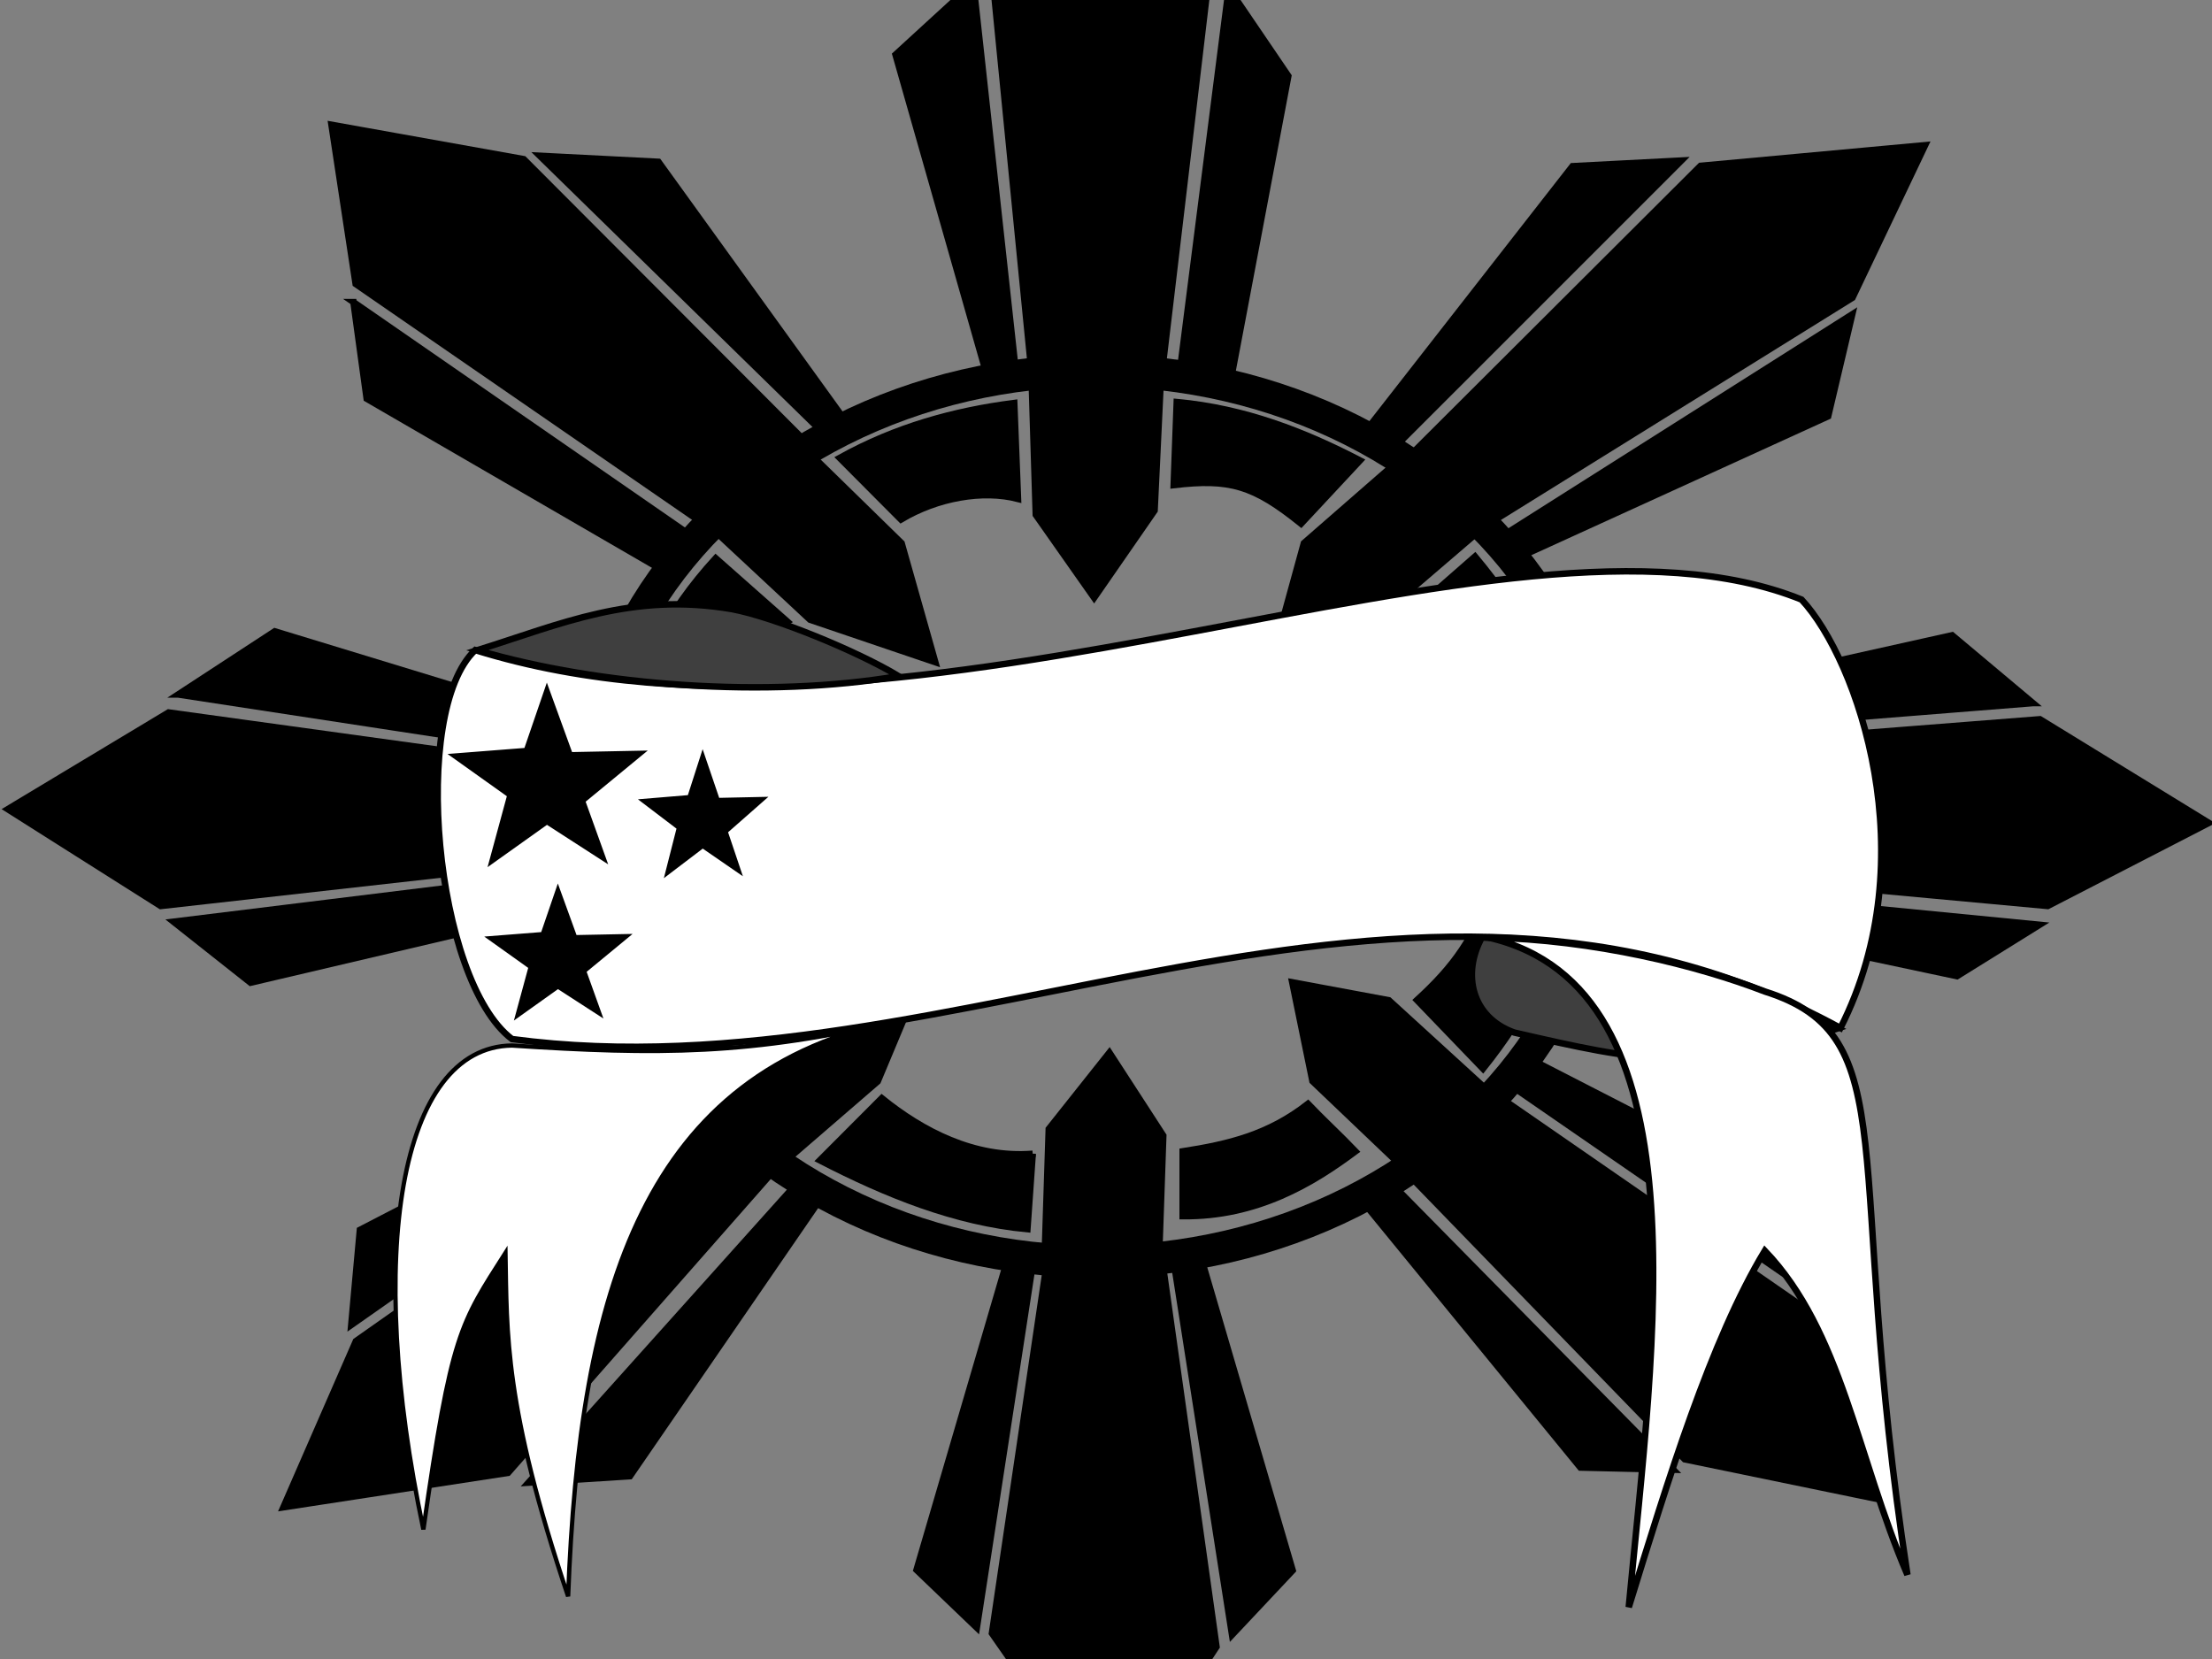 <?xml version="1.0"?><svg width="1024" height="768" xmlns="http://www.w3.org/2000/svg">
 <rect width="100%" height="100%" fill="#808080" stroke="none"/>
 <!-- Created with SVG-edit - http://svg-edit.googlecode.com/ -->
 <g>
  <title>Layer 1</title>
  <g id="svg_72">
   <g id="svg_63">
    <g id="svg_56" transform="rotate(95, 512.443, 384.107)">
     <g id="svg_51" transform="rotate(85, 512.285, 383.562)">
      <g id="svg_42" transform="rotate(5, 512.842, 383.45)">
       <g id="svg_39">
        <ellipse fill="none" stroke="#000000" stroke-width="15" cx="518.279" cy="389.359" id="svg_2" rx="236.47" ry="206.25" transform="rotate(-365, 518.296, 389.366)"/>
        <path fill="#000000" stroke="#000000" stroke-width="5" d="m460.455,187.805l-25.466,-181.25l47.294,-71.875l54.57,78.125l-25.466,171.875l-50.932,3.125z" id="svg_3" transform="rotate(-365, 485.934, 61.239)"/>
        <path fill="#000000" stroke="#000000" stroke-width="5" d="m646.83,204.886l123.692,-140.625l101.864,-15.625l-32.742,75l-160.072,112.5l-32.742,-31.25z" id="svg_4" transform="rotate(-365, 759.632, 142.385)"/>
        <path fill="#000000" stroke="#000000" stroke-width="5" d="m755.259,338.529l194.814,-21.875l69.122,43.75l-72.76,43.75l-195.451,-27l4.276,-38.625z" id="svg_5" transform="rotate(-365, 885.117, 360.41)"/>
        <path fill="#000000" stroke="#000000" stroke-width="5" d="m716.285,501.877l162.796,112.25l10.914,71.875l-87.312,-15.625l-130.968,-131.25l44.57,-37.25z" id="svg_6" transform="rotate(-365, 780.881, 593.952)"/>
        <path fill="#000000" stroke="#000000" stroke-width="5" d="m575.58,594.536l18.19,184.375l-47.294,53.125l-50.932,-56.25l21.828,-184.375l58.208,3.125z" id="svg_7" transform="rotate(-365, 544.675, 711.738)"/>
        <path fill="#000000" stroke="#000000" stroke-width="5" d="m394.099,576.209l-135.606,135.25l-101.864,9.375l32.742,-68.75l170.986,-106.25l33.742,30.375z" id="svg_8" transform="rotate(-365, 275.374, 633.351)"/>
        <path fill="#000000" stroke="#000000" stroke-width="5" d="m282.735,450.164l-199.452,15.625l-76.398,-46.875l72.76,-37.5l203.09,18.75l0,50z" id="svg_9" transform="rotate(-365, 144.816, 423.611)"/>
        <path fill="#000000" stroke="#000000" stroke-width="5" d="m316.042,283.025l-165.434,-114.375l-14.552,-71.875l90.95,18.75l127.33,131.25l-38.294,36.25z" id="svg_10" transform="rotate(-365, 245.205, 189.904)"/>
        <path fill="#000000" stroke="#000000" stroke-width="3" d="m319.262,510.21l-20,-33c30.333,-17.333 57.667,-26.667 91,-28l-4,39c-21.333,-0.667 -44.667,5.667 -67,22z" id="svg_36" transform="rotate(-105, 344.761, 479.71)"/>
        <path fill="#000000" stroke="#000000" stroke-width="5" d="m476.456,184.016l-2,58l24,37l27,-34l2,-62l-51,1z" id="svg_14" transform="rotate(-365, 500.972, 231.017)"/>
        <path fill="#000000" stroke="#000000" stroke-width="5" d="m364.317,238.461l43,41l9,44l-43,-8l-46,-42l37,-35z" id="svg_15" transform="rotate(-365, 371.828, 280.965)"/>
        <path fill="#000000" stroke="#000000" stroke-width="5" d="m653.375,217.882l-44,38l-18,43l56,-9l44,-41l-38,-31z" id="svg_16" transform="rotate(-365, 641.394, 258.385)"/>
        <path fill="#000000" stroke="#000000" stroke-width="5" d="m749.727,353.981l-67,0l-55,19l54,21l73,2l-5,-42z" id="svg_17" transform="rotate(-365, 691.248, 374.985)"/>
        <path fill="#000000" stroke="#000000" stroke-width="5" d="m289.355,383.258l55,2l39,23l-41,23l-58,4l5,-52z" id="svg_18" transform="rotate(-365, 333.867, 409.266)"/>
        <path fill="#000000" stroke="#000000" stroke-width="5" d="m350.83,535.173l49,-42l44,-7l-11,40l-47,41l-35,-32z" id="svg_19" transform="rotate(-365, 397.342, 526.683)"/>
        <path fill="#000000" stroke="#000000" stroke-width="5" d="m502.722,593.52l3,-63l27,-39l26,37l2,65l-58,0z" id="svg_20" transform="rotate(-365, 531.741, 542.53)"/>
        <path fill="#000000" stroke="#000000" stroke-width="5" d="m663.367,546.664l-44,-43l-15,-53l56,19l44,41l-41,36z" id="svg_21" transform="rotate(-365, 654.388, 498.673)"/>
        <path fill="#000000" stroke="#000000" stroke-width="3" d="m384.747,241.684c19.667,-14.667 45.333,-30.333 80,-30l0,30c-21.333,3.333 -39.667,7.667 -58,22c-6.333,-6.667 -15.667,-15.333 -22,-22z" id="svg_24" transform="rotate(-365, 424.759, 237.684)"/>
        <path fill="#000000" stroke="#000000" stroke-width="3" d="m544.667,250.218c-6,-10 -12,-20 -18,-30c29.333,-16.667 62.667,-24.333 97,-29l-7,40c-24,-1.667 -51,1.667 -72,19z" id="svg_26" transform="rotate(-330, 575.171, 220.72)"/>
        <path fill="#000000" stroke="#000000" stroke-width="3" d="m305.846,370.67l-28,-25c26.667,-19.333 54.333,-30.667 86,-37l3,44c-23.333,1 -38.667,5 -61,18z" id="svg_38" transform="rotate(-45, 322.347, 339.671)"/>
        <path fill="#000000" stroke="#000000" stroke-width="3" d="m667.118,332.407c-5.333,-10.667 -12.667,-24.333 -18,-35c30.333,-12 59.667,-18 91,-16l-10,43c-21.667,-5.333 -42.333,-3.667 -63,8z" id="svg_28" transform="rotate(-290, 694.617, 306.717)"/>
        <path fill="#000000" stroke="#000000" stroke-width="3" d="m683.579,463.806c-8.333,-12 -16.667,-24 -25,-36c34,-14.667 66,-18.333 99,-14l-5,44c-23,-11 -45,-9 -69,6z" id="svg_30" transform="rotate(-240, 708.078, 437.952)"/>
       </g>
       <path fill="#000000" stroke="#000000" stroke-width="3" d="m436.152,584.829l-18,-34c29,-13.333 58,-17.667 87,-19l-9,39c-28,-4.333 -39,-1.667 -60,14z" transform="rotate(-155, 461.652, 558.328)" id="svg_40"/>
       <path fill="#000000" stroke="#000000" stroke-width="3" d="m588.732,566.696l-23,-33c28,-9.667 56,-12.333 84,-11l-6,44c-15.333,-7 -36.667,-7 -55,0z" transform="rotate(-195, 607.734, 544.535)" id="svg_41"/>
      </g>
      <path fill="#000000" stroke="#000000" stroke-width="3" d="m477.58,185.808l-55.646,-142.508l25.354,-32.178l42,170l-11.708,4.686z" id="svg_43" transform="rotate(5, 455.611, 98.464)"/>
      <path fill="#000000" stroke="#000000" stroke-width="3" d="m565.679,14.552l-11,168l12.057,1.299l29.071,-145.078l-30.128,-24.221z" id="svg_44" transform="rotate(5, 575.243, 99.2)"/>
      <path fill="#000000" stroke="#000000" stroke-width="3" d="m780.668,81.195l-47,3l-88,128l13,5l122,-136z" id="svg_47"/>
      <path fill="#000000" stroke="#000000" stroke-width="3" d="m862.668,154.195l-154,108l7,10l143,-74l4,-44z" id="svg_48"/>
      <path fill="#000000" stroke="#000000" stroke-width="3" d="m166.668,155.195l158,109l-6,14l-148,-76l-4,-47z" id="svg_49"/>
      <path fill="#000000" stroke="#000000" stroke-width="3" d="m250.668,87.195l129,131l13,-9l-99,-121l-43,-1z" id="svg_50"/>
     </g>
     <path fill="#000000" stroke="#000000" stroke-width="3" d="m416.668,-37.805l-28,40l50,158l11,-2l-33,-196z" id="svg_52"/>
     <path fill="#000000" stroke="#000000" stroke-width="3" d="m516.668,148.195l2,-198l27,36l-20,163" id="svg_53"/>
     <path fill="#000000" stroke="#000000" stroke-width="3" d="m180.668,146.195l143,120l-5,15l-131,-85l-7,-50z" id="svg_54"/>
     <path fill="#000000" stroke="#000000" stroke-width="3" d="m360.668,213.195l-116,-152l48,7l77,136l-9,9z" id="svg_55"/>
    </g>
    <path fill="#000000" stroke="#000000" stroke-width="3" d="m442.732,-7.942l-33,36l55,144l13,-4l-35,-176z" id="svg_57" transform="rotate(5, 443.732, 82.057)"/>
    <path fill="#000000" stroke="#000000" stroke-width="3" d="m561.025,-4.665l-7,176l24,2l14,-140l-31,-38z" id="svg_58" transform="rotate(5, 573.025, 84.335)"/>
    <path fill="#000000" stroke="#000000" stroke-width="3" d="m158.477,146.844l165,94l-12,17l-143,-67l-10,-44z" id="svg_59" transform="rotate(5, 240.977, 202.344)"/>
    <path fill="#000000" stroke="#000000" stroke-width="3" d="m383.694,192.446l-139,-114l55,-2l95,110l-11,6z" id="svg_60" transform="rotate(5, 319.694, 134.446)"/>
    <path fill="#000000" stroke="#000000" stroke-width="3" d="m83.038,329.935l186,12l7,-13l-151,-32l-42,33z" id="svg_61" transform="rotate(5, 179.538, 319.435)"/>
    <path fill="#000000" stroke="#000000" stroke-width="3" d="m80.598,435.134l188,-40l5,14l-155,51l-38,-25z" id="svg_62" transform="rotate(5, 177.098, 427.634)"/>
   </g>
   <path fill="#ffffff" stroke="#000000" stroke-width="3" d="m220,300.939c204.667,63.69 477.333,-78.811 614,-23.368c26,27.95 58,119.507 18,198.318c-201,-109.969 -409,32.616 -615,5.124c-35.667,-27.034 -47.333,-151.665 -17,-180.073z" id="svg_64"/>
   <path fill="#3f3f3f" stroke="#000000" stroke-width="3" d="m851,476c-64,21.667 -92,15.333 -150,2c-19.667,-7 -24.333,-27 -15,-44c60.667,2.333 113.333,13.667 165,42z" id="svg_65"/>
   <path fill="#3f3f3f" stroke="#000000" stroke-width="3" d="m221,301c38.333,-12 71.667,-27 118,-19c19.333,3.667 57.667,19.333 77,31c-60.667,10.333 -138.333,4.667 -195,-12z" id="svg_66"/>
   <path fill="#000000" stroke="#000000" stroke-width="2" d="m243.511,347.197l9.667,-28.197l10.956,30.164l32.867,-0.656l-27.067,22.295l9.667,26.885l-26.422,-17.049l-25.778,18.361l8.378,-30.82l-25.778,-18.361l33.511,-2.623z" id="svg_67"/>
   <path fill="#000000" stroke="#000000" stroke-width="2" d="m251.267,432.443l7,-20.443l7.933,21.869l23.8,-0.475l-19.6,16.164l7,19.492l-19.133,-12.361l-18.667,13.311l6.067,-22.344l-18.667,-13.311l24.267,-1.902z" id="svg_68"/>
   <path fill="#000000" stroke="#000000" stroke-width="2" d="m319.185,369.033l6.111,-19.033l6.926,20.361l20.778,-0.443l-17.111,15.049l6.111,18.148l-16.704,-11.508l-16.296,12.393l5.296,-20.803l-16.296,-12.393l21.185,-1.771z" id="svg_69"/>
   <path fill="#ffffff" stroke="#000000" stroke-width="2" d="m417,472c-119.333,23 -148.667,126 -154,267c-29.667,-88.333 -28.333,-121.667 -29,-159c-21,33 -25,37 -38,128c-27,-127.667 -11,-223.333 41,-224c67,4.333 111,4.667 180,-12z" id="svg_70"/>
   <path fill="#ffffff" stroke="#000000" stroke-width="3" d="m689,434c101.667,23.333 76.333,188.667 65,310c18,-58.333 38,-123.667 63,-165c35.667,37.333 42.333,94.667 66,150c-29.667,-192.667 -0.333,-249.333 -66,-270c-31,-12 -79,-24 -128,-25z" id="svg_71"/>
  </g>
 </g>
</svg>